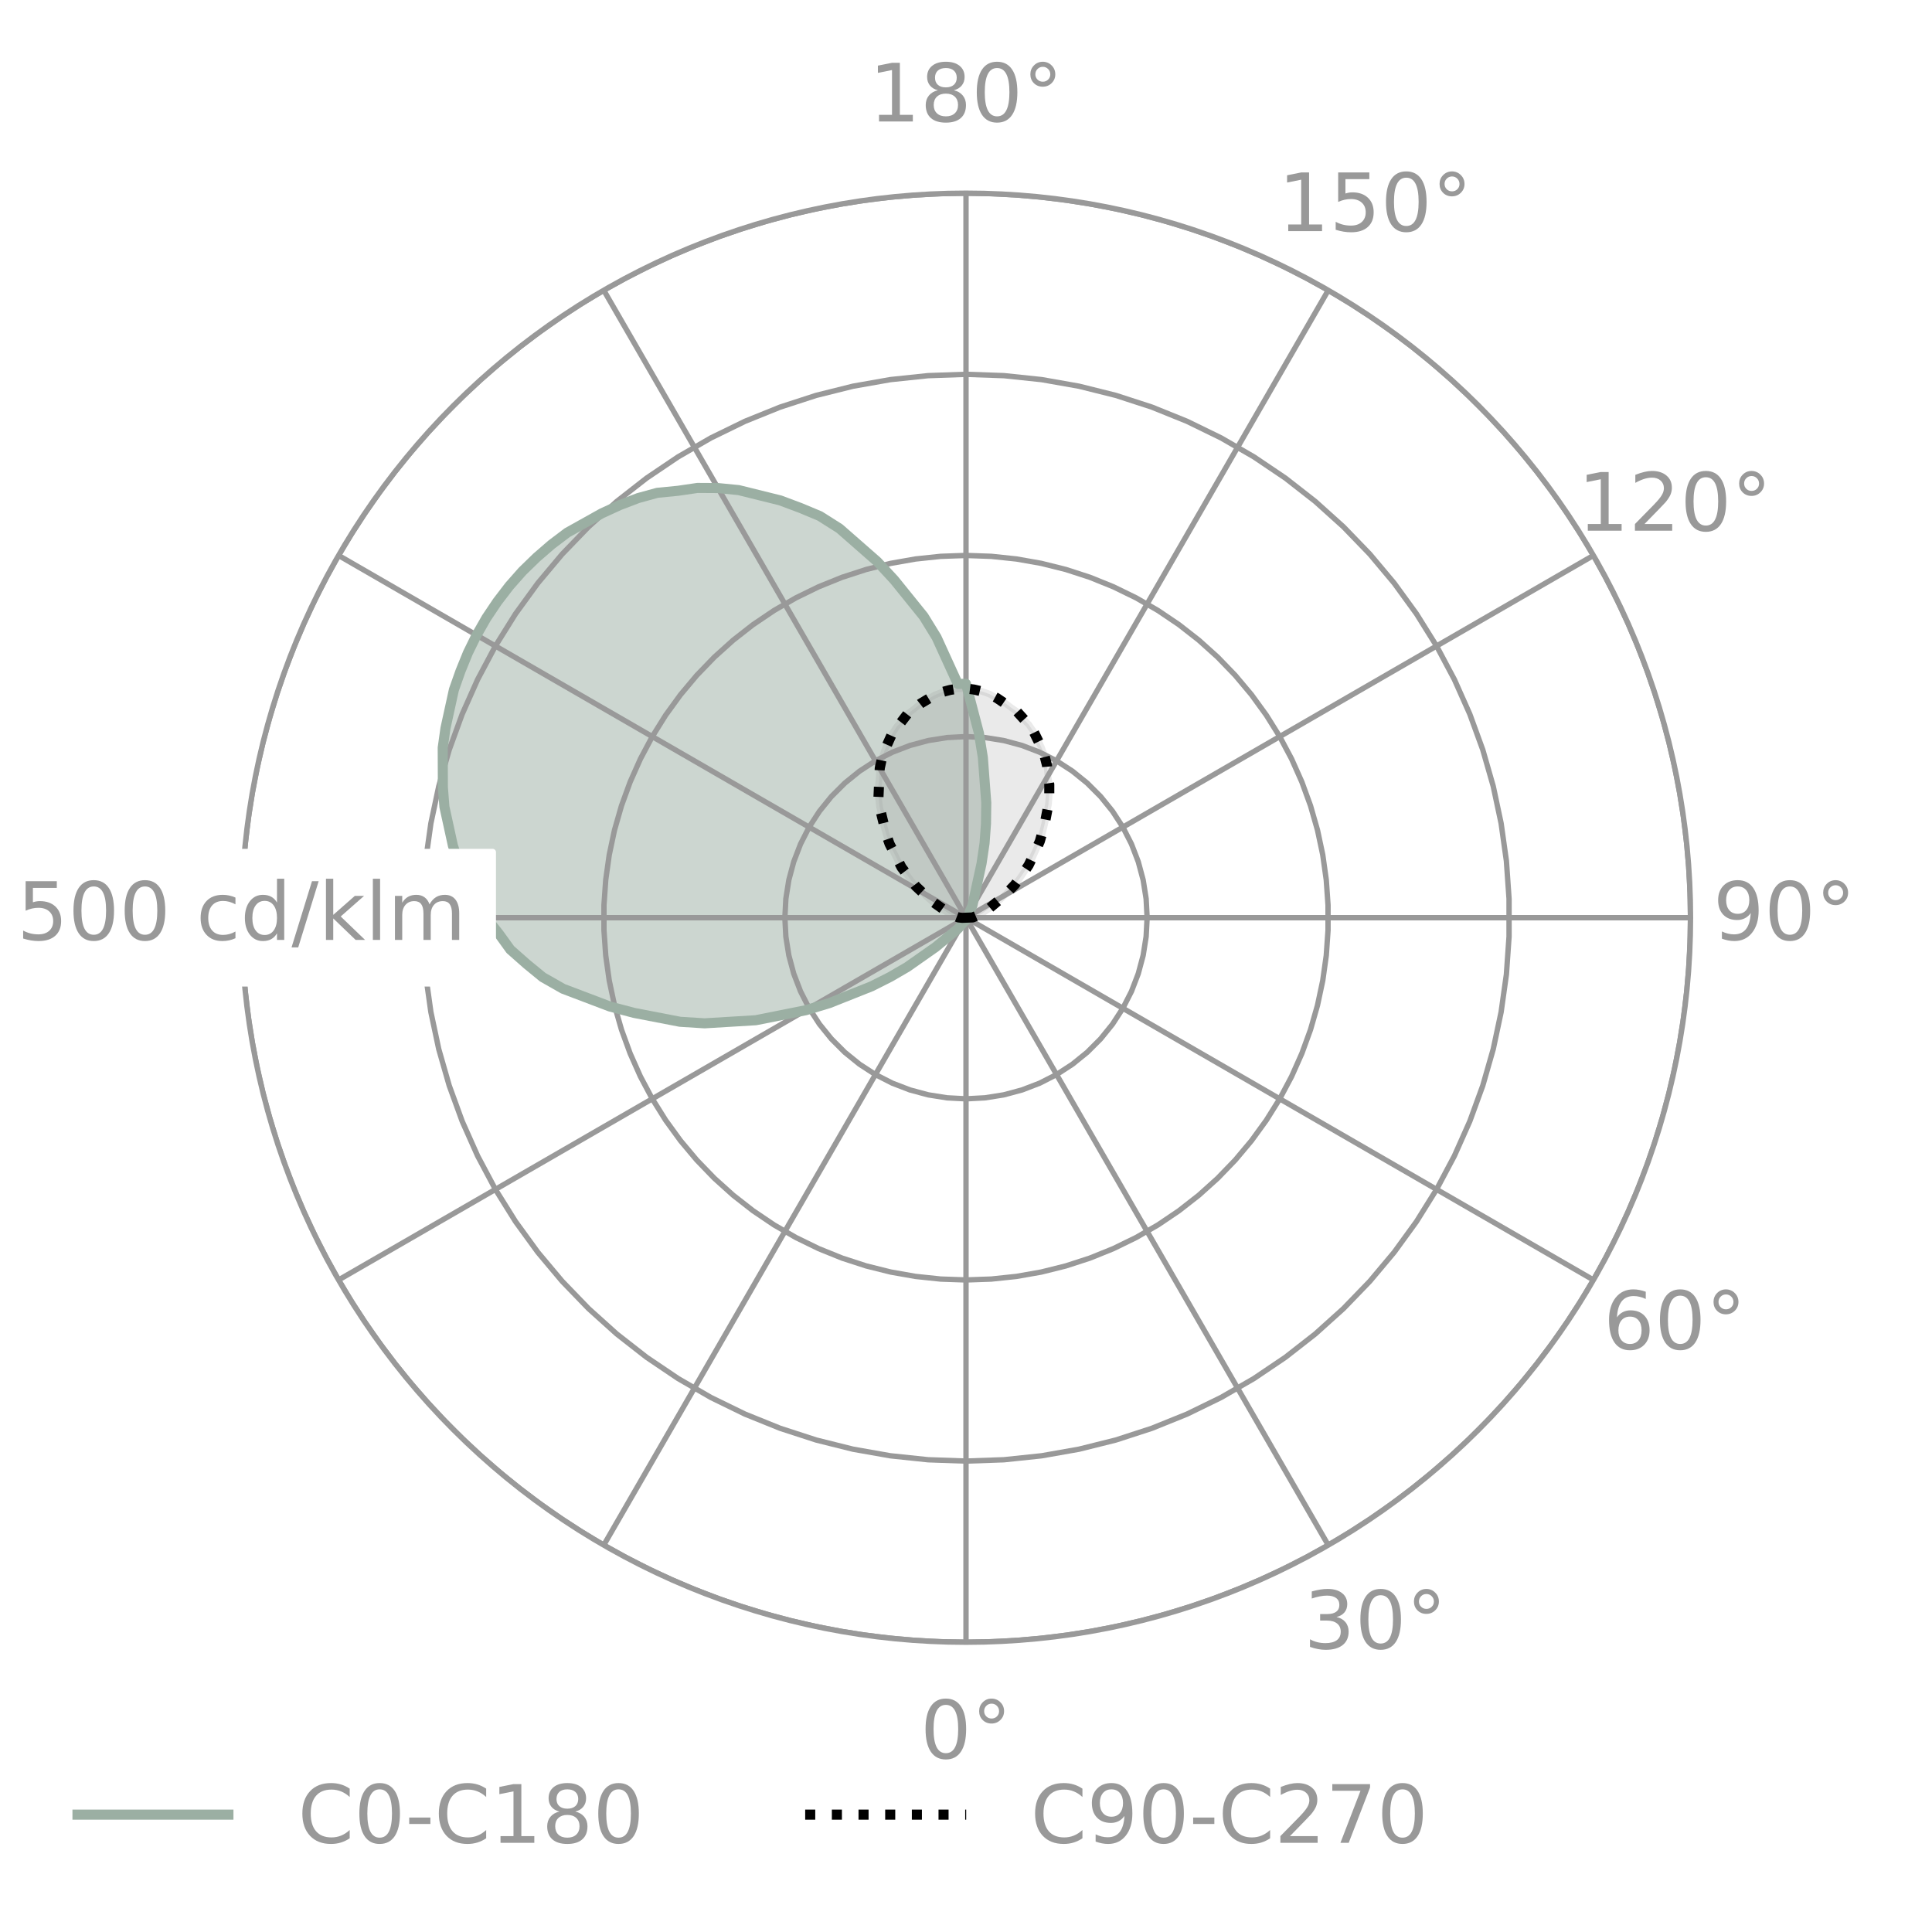 <?xml version="1.0" encoding="utf-8"?><!DOCTYPE svg PUBLIC "-//W3C//DTD SVG 1.1//EN"
  "http://www.w3.org/Graphics/SVG/1.1/DTD/svg11.dtd"><svg xmlns="http://www.w3.org/2000/svg" xmlns:xlink="http://www.w3.org/1999/xlink" width="288pt" height="288pt" viewBox="0 0 288 288"><defs><style>*{stroke-linecap:butt;stroke-linejoin:round}</style></defs><g id="figure_1"><path id="patch_1" fill="#fff" d="M 0 288 L 288 288 L 288 0 L 0 0 z"/><g id="axes_1"><path id="patch_2" fill="#fff" d="M 252 136.8 C 252 122.618 249.206 108.573 243.779 95.47 C 238.352 82.367 230.396 70.461 220.368 60.432 C 210.339 50.404 198.433 42.448 185.33 37.021 C 172.227 31.594 158.182 28.8 144 28.8 C 129.818 28.8 115.773 31.594 102.67 37.021 C 89.567 42.448 77.661 50.404 67.632 60.432 C 57.604 70.461 49.648 82.367 44.221 95.47 C 38.794 108.573 36 122.618 36 136.8 C 36 150.982 38.794 165.027 44.221 178.13 C 49.648 191.233 57.604 203.139 67.632 213.168 C 77.661 223.196 89.567 231.152 102.67 236.579 C 115.773 242.006 129.818 244.8 144 244.8 C 158.182 244.8 172.227 242.006 185.33 236.579 C 198.433 231.152 210.339 223.196 220.368 213.168 C 230.396 203.139 238.352 191.233 243.779 178.13 C 249.206 165.027 252 150.982 252 136.8 M 144 136.8 C 144 136.8 144 136.8 144 136.8 C 144 136.8 144 136.8 144 136.8 C 144 136.8 144 136.8 144 136.8 C 144 136.8 144 136.8 144 136.8 C 144 136.8 144 136.8 144 136.8 C 144 136.8 144 136.8 144 136.8 C 144 136.8 144 136.8 144 136.8 C 144 136.8 144 136.8 144 136.8 C 144 136.8 144 136.8 144 136.8 C 144 136.8 144 136.8 144 136.8 C 144 136.8 144 136.8 144 136.8 C 144 136.8 144 136.8 144 136.8 C 144 136.8 144 136.8 144 136.8 C 144 136.8 144 136.8 144 136.8 C 144 136.8 144 136.8 144 136.8 C 144 136.8 144 136.8 144 136.8 M 252 136.8 z"/><path id="patch_3" fill="#9bafa3" stroke="#9bafa3" stroke-linejoin="miter" d="M 144 136.8 L 144 136.8 L 144 136.8 L 144 136.8 L 144 136.8 L 144 136.8 L 144 136.8 L 144 136.8 L 144 136.8 L 144 136.8 L 144 136.8 L 144 136.8 L 144 136.8 L 144 136.8 L 144 136.8 L 144 136.8 L 144 136.8 L 144 136.8 L 144 136.8 L 144 136.8 L 144 136.8 L 144 136.8 L 144 136.8 L 144 136.8 L 144 136.8 L 144 136.8 L 144 136.8 L 144 136.8 L 144 136.8 L 144 136.8 L 144 136.8 L 144 136.8 L 144 136.8 L 144 136.8 L 144 136.8 L 144 136.8 L 144 136.8 L 144 136.8 L 144 136.8 L 144 136.8 L 144 136.8 L 144 136.8 L 144 136.8 L 144 136.8 L 144 136.8 L 144.346 136.8 L 144.343 136.788 L 144.346 136.776 L 144.355 136.763 L 144.35 136.751 L 144.352 136.738 L 144.347 136.726 L 144.357 136.711 L 144.354 136.698 L 144.356 136.684 L 144.354 136.671 L 144.362 136.654 L 144.355 136.642 L 144.355 136.627 L 144.347 136.615 L 144.354 136.596 L 144.348 136.583 L 144.344 136.568 L 144.343 136.55 L 144.344 136.531 L 144.341 136.514 L 144.332 136.501 L 144.325 136.486 L 144.322 136.466 L 144.317 136.448 L 144.316 136.423 L 144.304 136.41 L 144.295 136.394 L 144.295 136.362 L 144.558 135.906 L 144.809 135.399 L 144.945 135.023 L 145.018 134.714 L 145.108 134.31 L 145.305 133.57 L 145.589 132.434 L 145.954 130.786 L 146.319 128.712 L 146.767 125.7 L 146.98 122.781 L 147.021 119.664 L 146.839 116.6 L 146.511 112.906 L 145.924 109.28 L 145.074 106.049 L 144 101.934 L 142.783 101.955 L 141.349 98.889 L 139.607 95.001 L 137.687 91.878 L 135.625 89.306 L 133.297 86.445 L 130.762 83.707 L 128.087 81.304 L 125.151 78.79 L 122.208 76.926 L 119.323 75.722 L 116.303 74.591 L 113.27 73.795 L 110.107 73.057 L 107.023 72.754 L 103.969 72.736 L 101.074 73.16 L 97.983 73.463 L 95.129 74.248 L 92.39 75.294 L 89.721 76.517 L 87.132 77.911 L 84.56 79.399 L 82.217 81.171 L 79.995 83.094 L 77.883 85.144 L 75.935 87.348 L 74.145 89.682 L 72.504 92.124 L 71.043 94.678 L 69.749 97.32 L 68.641 100.045 L 67.664 102.813 L 66.978 105.681 L 66.403 108.557 L 65.996 111.455 L 65.979 114.428 L 66.019 117.357 L 66.247 120.273 L 66.897 123.205 L 67.512 126.05 L 68.447 128.859 L 69.626 131.599 L 70.908 134.248 L 72.475 136.8 L 74.396 139.231 L 76.07 141.55 L 78.486 143.686 L 80.903 145.668 L 83.931 147.392 L 87.53 148.803 L 90.907 150.038 L 94.514 150.99 L 98.133 151.703 L 101.372 152.315 L 105.031 152.545 L 109.282 152.257 L 112.662 152.084 L 116.832 151.246 L 120.109 150.594 L 123.625 149.532 L 127.089 148.207 L 129.923 147.027 L 132.706 145.624 L 135.237 144.153 L 137.747 142.43 L 139.451 141.193 L 140.772 140.143 L 141.669 139.389 L 142.248 138.888 L 142.571 138.629 L 142.817 138.428 L 143.095 138.141 L 143.442 137.694 L 143.736 137.257 L 143.764 137.243 L 143.783 137.244 L 143.8 137.249 L 143.823 137.239 L 143.841 137.236 L 143.86 137.23 L 143.877 137.23 L 143.892 137.232 L 143.909 137.227 L 143.926 137.218 L 143.942 137.211 L 143.957 137.208 L 143.971 137.208 L 144 136.8 L 144 136.8 L 144 136.8 z" clip-path="url(#p58394b7de1)" opacity=".5"/><path id="patch_4" fill="#999" stroke="#999" stroke-linejoin="miter" d="M 144 136.8 L 144 136.8 L 144 136.8 L 144 136.8 L 144 136.8 L 144 136.8 L 144 136.8 L 144 136.8 L 144 136.8 L 144 136.8 L 144 136.8 L 144 136.8 L 144 136.8 L 144 136.8 L 144 136.8 L 144 136.8 L 144 136.8 L 144 136.8 L 144 136.8 L 144 136.8 L 144 136.8 L 144 136.8 L 144 136.8 L 144 136.8 L 144 136.8 L 144 136.8 L 144 136.8 L 144 136.8 L 144 136.8 L 144 136.8 L 144 136.8 L 144 136.8 L 144 136.8 L 144 136.8 L 144 136.8 L 144 136.8 L 144 136.8 L 144 136.8 L 144 136.8 L 144 136.8 L 144 136.8 L 144 136.8 L 144 136.8 L 144 136.8 L 144.292 136.81 L 144.584 136.8 L 144.987 136.766 L 145.118 136.722 L 145.258 136.668 L 145.41 136.602 L 145.752 136.491 L 146.002 136.375 L 146.261 136.236 L 146.54 136.072 L 146.767 135.901 L 147.143 135.656 L 147.487 135.391 L 147.89 135.068 L 148.382 134.663 L 149.109 134.084 L 149.743 133.484 L 150.419 132.789 L 151.278 131.891 L 151.959 131.017 L 152.599 130.082 L 153.339 128.964 L 153.892 127.893 L 154.408 126.749 L 155.008 125.401 L 155.406 124.132 L 155.734 122.816 L 155.982 121.464 L 156.294 119.879 L 156.414 118.396 L 156.414 116.934 L 156.208 115.655 L 156.073 114.095 L 155.73 112.75 L 155.273 111.48 L 154.708 110.296 L 154.091 109.076 L 153.355 108.009 L 152.508 107.128 L 151.648 106.127 L 150.666 105.439 L 149.665 104.67 L 148.602 104.057 L 147.503 103.468 L 146.359 103.062 L 145.188 102.787 L 144 102.64 L 142.808 102.661 L 141.626 102.849 L 140.465 103.164 L 139.335 103.61 L 138.258 104.237 L 137.217 104.887 L 136.244 105.69 L 135.286 106.412 L 134.461 107.443 L 133.646 108.353 L 132.948 109.445 L 132.373 110.686 L 131.85 111.889 L 131.438 113.174 L 131.142 114.53 L 131.061 116.094 L 130.9 117.379 L 130.952 118.841 L 131.123 120.318 L 131.491 121.892 L 131.785 123.234 L 132.159 124.538 L 132.601 125.792 L 133.247 127.118 L 133.803 128.244 L 134.393 129.295 L 135.172 130.386 L 135.844 131.299 L 136.555 132.148 L 137.445 133.016 L 138.145 133.687 L 138.8 134.264 L 139.546 134.817 L 140.052 135.205 L 140.466 135.514 L 140.819 135.766 L 141.204 135.998 L 141.436 136.161 L 141.721 136.316 L 141.985 136.445 L 142.238 136.552 L 142.583 136.651 L 142.738 136.712 L 142.88 136.761 L 143.013 136.8 L 143.417 136.82 L 143.709 136.82 L 144 136.8 L 144 136.8 L 144 136.8 L 144 136.8 L 144 136.8 L 144 136.8 L 144 136.8 L 144 136.8 L 144 136.8 L 144 136.8 L 144 136.8 L 144 136.8 L 144 136.8 L 144 136.8 L 144 136.8 L 144 136.8 L 144 136.8 L 144 136.8 L 144 136.8 L 144 136.8 L 144 136.8 L 144 136.8 L 144 136.8 L 144 136.8 L 144 136.8 L 144 136.8 L 144 136.8 L 144 136.8 L 144 136.8 L 144 136.8 L 144 136.8 L 144 136.8 L 144 136.8 L 144 136.8 L 144 136.8 L 144 136.8 L 144 136.8 L 144 136.8 L 144 136.8 L 144 136.8 L 144 136.8 L 144 136.8 L 144 136.8 L 144 136.8 z" clip-path="url(#p58394b7de1)" opacity=".2"/><g id="matplotlib.axis_1"><g id="xtick_1"><path id="line2d_1" fill="none" stroke="#999" stroke-linecap="square" stroke-width=".8" d="M 144 136.8 L 144 244.8" clip-path="url(#p58394b7de1)"/><g id="text_1"><defs><path id="DejaVuSans-48" d="M 31.781 66.406 Q 24.172 66.406 20.328 58.906 Q 16.5 51.422 16.5 36.375 Q 16.5 21.391 20.328 13.891 Q 24.172 6.391 31.781 6.391 Q 39.453 6.391 43.281 13.891 Q 47.125 21.391 47.125 36.375 Q 47.125 51.422 43.281 58.906 Q 39.453 66.406 31.781 66.406 z M 31.781 74.219 Q 44.047 74.219 50.516 64.516 Q 56.984 54.828 56.984 36.375 Q 56.984 17.969 50.516 8.266 Q 44.047 -1.422 31.781 -1.422 Q 19.531 -1.422 13.062 8.266 Q 6.594 17.969 6.594 36.375 Q 6.594 54.828 13.062 64.516 Q 19.531 74.219 31.781 74.219 z"/><path id="DejaVuSans-176" d="M 25 67.922 Q 21.094 67.922 18.406 65.203 Q 15.719 62.5 15.719 58.594 Q 15.719 54.734 18.406 52.078 Q 21.094 49.422 25 49.422 Q 28.906 49.422 31.594 52.078 Q 34.281 54.734 34.281 58.594 Q 34.281 62.453 31.562 65.188 Q 28.859 67.922 25 67.922 z M 25 74.219 Q 28.125 74.219 31 73.016 Q 33.891 71.828 35.984 69.578 Q 38.234 67.391 39.359 64.594 Q 40.484 61.812 40.484 58.594 Q 40.484 52.156 35.969 47.688 Q 31.453 43.219 24.906 43.219 Q 18.312 43.219 13.906 47.609 Q 9.516 52 9.516 58.594 Q 9.516 65.141 14 69.672 Q 18.5 74.219 25 74.219 z"/></defs><g fill="#999" transform="matrix(.12 0 0 -.12 137.183 262.111)"><use xlink:href="#DejaVuSans-48"/><use xlink:href="#DejaVuSans-176" x="63.623"/></g></g></g><g id="xtick_2"><path id="line2d_2" fill="none" stroke="#999" stroke-linecap="square" stroke-width=".8" d="M 144 136.8 L 198 230.331" clip-path="url(#p58394b7de1)"/><g id="text_2"><defs><path id="DejaVuSans-51" d="M 40.578 39.312 Q 47.656 37.797 51.625 33 Q 55.609 28.219 55.609 21.188 Q 55.609 10.406 48.188 4.484 Q 40.766 -1.422 27.094 -1.422 Q 22.516 -1.422 17.656 -0.516 Q 12.797 0.391 7.625 2.203 L 7.625 11.719 Q 11.719 9.328 16.594 8.109 Q 21.484 6.891 26.812 6.891 Q 36.078 6.891 40.938 10.547 Q 45.797 14.203 45.797 21.188 Q 45.797 27.641 41.281 31.266 Q 36.766 34.906 28.719 34.906 L 20.219 34.906 L 20.219 43.016 L 29.109 43.016 Q 36.375 43.016 40.234 45.922 Q 44.094 48.828 44.094 54.297 Q 44.094 59.906 40.109 62.906 Q 36.141 65.922 28.719 65.922 Q 24.656 65.922 20.016 65.031 Q 15.375 64.156 9.812 62.312 L 9.812 71.094 Q 15.438 72.656 20.344 73.438 Q 25.25 74.219 29.594 74.219 Q 40.828 74.219 47.359 69.109 Q 53.906 64.016 53.906 55.328 Q 53.906 49.266 50.438 45.094 Q 46.969 40.922 40.578 39.312 z"/></defs><g fill="#999" transform="matrix(.12 0 0 -.12 194.365 245.766)"><use xlink:href="#DejaVuSans-51"/><use xlink:href="#DejaVuSans-48" x="63.623"/><use xlink:href="#DejaVuSans-176" x="127.246"/></g></g></g><g id="xtick_3"><path id="line2d_3" fill="none" stroke="#999" stroke-linecap="square" stroke-width=".8" d="M 144 136.8 L 237.531 190.8" clip-path="url(#p58394b7de1)"/><g id="text_3"><defs><path id="DejaVuSans-54" d="M 33.016 40.375 Q 26.375 40.375 22.484 35.828 Q 18.609 31.297 18.609 23.391 Q 18.609 15.531 22.484 10.953 Q 26.375 6.391 33.016 6.391 Q 39.656 6.391 43.531 10.953 Q 47.406 15.531 47.406 23.391 Q 47.406 31.297 43.531 35.828 Q 39.656 40.375 33.016 40.375 z M 52.594 71.297 L 52.594 62.312 Q 48.875 64.062 45.094 64.984 Q 41.312 65.922 37.594 65.922 Q 27.828 65.922 22.672 59.328 Q 17.531 52.734 16.797 39.406 Q 19.672 43.656 24.016 45.922 Q 28.375 48.188 33.594 48.188 Q 44.578 48.188 50.953 41.516 Q 57.328 34.859 57.328 23.391 Q 57.328 12.156 50.688 5.359 Q 44.047 -1.422 33.016 -1.422 Q 20.359 -1.422 13.672 8.266 Q 6.984 17.969 6.984 36.375 Q 6.984 53.656 15.188 63.938 Q 23.391 74.219 37.203 74.219 Q 40.922 74.219 44.703 73.484 Q 48.484 72.75 52.594 71.297 z"/></defs><g fill="#999" transform="matrix(.12 0 0 -.12 239.02 201.111)"><use xlink:href="#DejaVuSans-54"/><use xlink:href="#DejaVuSans-48" x="63.623"/><use xlink:href="#DejaVuSans-176" x="127.246"/></g></g></g><g id="xtick_4"><path id="line2d_4" fill="none" stroke="#999" stroke-linecap="square" stroke-width=".8" d="M 144 136.8 L 252 136.8" clip-path="url(#p58394b7de1)"/><g id="text_4"><defs><path id="DejaVuSans-57" d="M 10.984 1.516 L 10.984 10.5 Q 14.703 8.734 18.5 7.812 Q 22.312 6.891 25.984 6.891 Q 35.75 6.891 40.891 13.453 Q 46.047 20.016 46.781 33.406 Q 43.953 29.203 39.594 26.953 Q 35.25 24.703 29.984 24.703 Q 19.047 24.703 12.672 31.312 Q 6.297 37.938 6.297 49.422 Q 6.297 60.641 12.938 67.422 Q 19.578 74.219 30.609 74.219 Q 43.266 74.219 49.922 64.516 Q 56.594 54.828 56.594 36.375 Q 56.594 19.141 48.406 8.859 Q 40.234 -1.422 26.422 -1.422 Q 22.703 -1.422 18.891 -0.688 Q 15.094 0.047 10.984 1.516 z M 30.609 32.422 Q 37.25 32.422 41.125 36.953 Q 45.016 41.5 45.016 49.422 Q 45.016 57.281 41.125 61.844 Q 37.25 66.406 30.609 66.406 Q 23.969 66.406 20.094 61.844 Q 16.219 57.281 16.219 49.422 Q 16.219 41.5 20.094 36.953 Q 23.969 32.422 30.609 32.422 z"/></defs><g fill="#999" transform="matrix(.12 0 0 -.12 255.365 140.111)"><use xlink:href="#DejaVuSans-57"/><use xlink:href="#DejaVuSans-48" x="63.623"/><use xlink:href="#DejaVuSans-176" x="127.246"/></g></g></g><g id="xtick_5"><path id="line2d_5" fill="none" stroke="#999" stroke-linecap="square" stroke-width=".8" d="M 144 136.8 L 237.531 82.8" clip-path="url(#p58394b7de1)"/><g id="text_5"><defs><path id="DejaVuSans-49" d="M 12.406 8.297 L 28.516 8.297 L 28.516 63.922 L 10.984 60.406 L 10.984 69.391 L 28.422 72.906 L 38.281 72.906 L 38.281 8.297 L 54.391 8.297 L 54.391 0 L 12.406 0 z"/><path id="DejaVuSans-50" d="M 19.188 8.297 L 53.609 8.297 L 53.609 0 L 7.328 0 L 7.328 8.297 Q 12.938 14.109 22.625 23.891 Q 32.328 33.688 34.812 36.531 Q 39.547 41.844 41.422 45.531 Q 43.312 49.219 43.312 52.781 Q 43.312 58.594 39.234 62.25 Q 35.156 65.922 28.609 65.922 Q 23.969 65.922 18.812 64.312 Q 13.672 62.703 7.812 59.422 L 7.812 69.391 Q 13.766 71.781 18.938 73 Q 24.125 74.219 28.422 74.219 Q 39.75 74.219 46.484 68.547 Q 53.219 62.891 53.219 53.422 Q 53.219 48.922 51.531 44.891 Q 49.859 40.875 45.406 35.406 Q 44.188 33.984 37.641 27.219 Q 31.109 20.453 19.188 8.297 z"/></defs><g fill="#999" transform="matrix(.12 0 0 -.12 235.203 79.111)"><use xlink:href="#DejaVuSans-49"/><use xlink:href="#DejaVuSans-50" x="63.623"/><use xlink:href="#DejaVuSans-48" x="127.246"/><use xlink:href="#DejaVuSans-176" x="190.869"/></g></g></g><g id="xtick_6"><path id="line2d_6" fill="none" stroke="#999" stroke-linecap="square" stroke-width=".8" d="M 144 136.8 L 198 43.269" clip-path="url(#p58394b7de1)"/><g id="text_6"><defs><path id="DejaVuSans-53" d="M 10.797 72.906 L 49.516 72.906 L 49.516 64.594 L 19.828 64.594 L 19.828 46.734 Q 21.969 47.469 24.109 47.828 Q 26.266 48.188 28.422 48.188 Q 40.625 48.188 47.75 41.5 Q 54.891 34.812 54.891 23.391 Q 54.891 11.625 47.562 5.094 Q 40.234 -1.422 26.906 -1.422 Q 22.312 -1.422 17.547 -0.641 Q 12.797 0.141 7.719 1.703 L 7.719 11.625 Q 12.109 9.234 16.797 8.062 Q 21.484 6.891 26.703 6.891 Q 35.156 6.891 40.078 11.328 Q 45.016 15.766 45.016 23.391 Q 45.016 31 40.078 35.438 Q 35.156 39.891 26.703 39.891 Q 22.75 39.891 18.812 39.016 Q 14.891 38.141 10.797 36.281 z"/></defs><g fill="#999" transform="matrix(.12 0 0 -.12 190.548 34.456)"><use xlink:href="#DejaVuSans-49"/><use xlink:href="#DejaVuSans-53" x="63.623"/><use xlink:href="#DejaVuSans-48" x="127.246"/><use xlink:href="#DejaVuSans-176" x="190.869"/></g></g></g><g id="xtick_7"><path id="line2d_7" fill="none" stroke="#999" stroke-linecap="square" stroke-width=".8" d="M 144 136.8 L 144 28.8" clip-path="url(#p58394b7de1)"/><g id="text_7"><defs><path id="DejaVuSans-56" d="M 31.781 34.625 Q 24.75 34.625 20.719 30.859 Q 16.703 27.094 16.703 20.516 Q 16.703 13.922 20.719 10.156 Q 24.75 6.391 31.781 6.391 Q 38.812 6.391 42.859 10.172 Q 46.922 13.969 46.922 20.516 Q 46.922 27.094 42.891 30.859 Q 38.875 34.625 31.781 34.625 z M 21.922 38.812 Q 15.578 40.375 12.031 44.719 Q 8.5 49.078 8.5 55.328 Q 8.5 64.062 14.719 69.141 Q 20.953 74.219 31.781 74.219 Q 42.672 74.219 48.875 69.141 Q 55.078 64.062 55.078 55.328 Q 55.078 49.078 51.531 44.719 Q 48 40.375 41.703 38.812 Q 48.828 37.156 52.797 32.312 Q 56.781 27.484 56.781 20.516 Q 56.781 9.906 50.312 4.234 Q 43.844 -1.422 31.781 -1.422 Q 19.734 -1.422 13.25 4.234 Q 6.781 9.906 6.781 20.516 Q 6.781 27.484 10.781 32.312 Q 14.797 37.156 21.922 38.812 z M 18.312 54.391 Q 18.312 48.734 21.844 45.562 Q 25.391 42.391 31.781 42.391 Q 38.141 42.391 41.719 45.562 Q 45.312 48.734 45.312 54.391 Q 45.312 60.062 41.719 63.234 Q 38.141 66.406 31.781 66.406 Q 25.391 66.406 21.844 63.234 Q 18.312 60.062 18.312 54.391 z"/></defs><g fill="#999" transform="matrix(.12 0 0 -.12 129.548 18.111)"><use xlink:href="#DejaVuSans-49"/><use xlink:href="#DejaVuSans-56" x="63.623"/><use xlink:href="#DejaVuSans-48" x="127.246"/><use xlink:href="#DejaVuSans-176" x="190.869"/></g></g></g><g id="xtick_8"><path id="line2d_8" fill="none" stroke="#999" stroke-linecap="square" stroke-width=".8" d="M 144 136.8 L 90 43.269" clip-path="url(#p58394b7de1)"/></g><g id="xtick_9"><path id="line2d_9" fill="none" stroke="#999" stroke-linecap="square" stroke-width=".8" d="M 144 136.8 L 50.469 82.8" clip-path="url(#p58394b7de1)"/></g><g id="xtick_10"><path id="line2d_10" fill="none" stroke="#999" stroke-linecap="square" stroke-width=".8" d="M 144 136.8 L 36 136.8" clip-path="url(#p58394b7de1)"/></g><g id="xtick_11"><path id="line2d_11" fill="none" stroke="#999" stroke-linecap="square" stroke-width=".8" d="M 144 136.8 L 50.469 190.8" clip-path="url(#p58394b7de1)"/></g><g id="xtick_12"><path id="line2d_12" fill="none" stroke="#999" stroke-linecap="square" stroke-width=".8" d="M 144 136.8 L 90 230.331" clip-path="url(#p58394b7de1)"/></g></g><g id="matplotlib.axis_2"><g id="ytick_1"><path id="line2d_13" fill="none" stroke="#999" stroke-linecap="square" stroke-width=".8" d="M 144 136.8 L 144 136.8" clip-path="url(#p58394b7de1)"/></g><g id="ytick_2"><path id="line2d_14" fill="none" stroke="#999" stroke-linecap="square" stroke-width=".8" d="M 144 163.8 L 146.822 163.652 L 149.614 163.21 L 152.343 162.479 L 154.982 161.466 L 157.5 160.183 L 159.87 158.643 L 162.067 156.865 L 164.065 154.867 L 165.843 152.67 L 167.383 150.3 L 168.666 147.782 L 169.679 145.143 L 170.41 142.414 L 170.852 139.622 L 171 136.8 L 170.852 133.978 L 170.41 131.186 L 169.679 128.457 L 168.666 125.818 L 167.383 123.3 L 165.843 120.93 L 164.065 118.733 L 162.067 116.735 L 159.87 114.957 L 157.5 113.417 L 154.982 112.134 L 152.343 111.121 L 149.614 110.39 L 146.822 109.948 L 144 109.8 L 141.178 109.948 L 138.386 110.39 L 135.657 111.121 L 133.018 112.134 L 130.5 113.417 L 128.13 114.957 L 125.933 116.735 L 123.935 118.733 L 122.157 120.93 L 120.617 123.3 L 119.334 125.818 L 118.321 128.457 L 117.59 131.186 L 117.148 133.978 L 117 136.8 L 117.148 139.622 L 117.59 142.414 L 118.321 145.143 L 119.334 147.782 L 120.617 150.3 L 122.157 152.67 L 123.935 154.867 L 125.933 156.865 L 128.13 158.643 L 130.5 160.183 L 133.018 161.466 L 135.657 162.479 L 138.386 163.21 L 141.178 163.652 L 144 163.8 L 144 163.8" clip-path="url(#p58394b7de1)"/></g><g id="ytick_3"><path id="line2d_15" fill="none" stroke="#999" stroke-linecap="square" stroke-width=".8" d="M 144 190.8 L 147.767 190.668 L 151.515 190.274 L 155.227 189.62 L 158.884 188.708 L 162.469 187.543 L 165.964 186.131 L 169.351 184.479 L 172.616 182.595 L 175.74 180.487 L 178.711 178.166 L 181.512 175.644 L 184.13 172.933 L 186.553 170.046 L 188.768 166.996 L 190.765 163.8 L 192.535 160.472 L 194.068 157.029 L 195.357 153.487 L 196.396 149.864 L 197.18 146.177 L 197.704 142.445 L 197.967 138.685 L 197.967 134.915 L 197.704 131.155 L 197.18 127.423 L 196.396 123.736 L 195.357 120.113 L 194.068 116.571 L 192.535 113.128 L 190.765 109.8 L 188.768 106.604 L 186.553 103.554 L 184.13 100.667 L 181.512 97.956 L 178.711 95.434 L 175.74 93.113 L 172.616 91.005 L 169.351 89.121 L 165.964 87.469 L 162.469 86.057 L 158.884 84.892 L 155.227 83.98 L 151.515 83.326 L 147.767 82.932 L 144 82.8 L 140.233 82.932 L 136.485 83.326 L 132.773 83.98 L 129.116 84.892 L 125.531 86.057 L 122.036 87.469 L 118.649 89.121 L 115.384 91.005 L 112.26 93.113 L 109.289 95.434 L 106.488 97.956 L 103.87 100.667 L 101.447 103.554 L 99.232 106.604 L 97.235 109.8 L 95.465 113.128 L 93.932 116.571 L 92.643 120.113 L 91.604 123.736 L 90.82 127.423 L 90.296 131.155 L 90.033 134.915 L 90.033 138.685 L 90.296 142.445 L 90.82 146.177 L 91.604 149.864 L 92.643 153.487 L 93.932 157.029 L 95.465 160.472 L 97.235 163.8 L 99.232 166.996 L 101.447 170.046 L 103.87 172.933 L 106.488 175.644 L 109.289 178.166 L 112.26 180.487 L 115.384 182.595 L 118.649 184.479 L 122.036 186.131 L 125.531 187.543 L 129.116 188.708 L 132.773 189.62 L 136.485 190.274 L 140.233 190.668 L 144 190.8 L 144 190.8" clip-path="url(#p58394b7de1)"/></g><g id="ytick_4"><path id="line2d_16" fill="none" stroke="#999" stroke-linecap="square" stroke-width=".8" d="M 144 217.8 L 149.65 217.603 L 155.273 217.012 L 160.841 216.03 L 166.327 214.662 L 171.704 212.915 L 176.946 210.797 L 182.027 208.319 L 186.923 205.492 L 191.611 202.33 L 196.066 198.85 L 200.267 195.067 L 204.195 191 L 207.829 186.669 L 211.152 182.095 L 214.148 177.3 L 216.802 172.308 L 219.102 167.143 L 221.036 161.83 L 222.594 156.396 L 223.769 150.866 L 224.556 145.267 L 224.951 139.627 L 224.951 133.973 L 224.556 128.333 L 223.769 122.734 L 222.594 117.204 L 221.036 111.77 L 219.102 106.457 L 216.802 101.292 L 214.148 96.3 L 211.152 91.505 L 207.829 86.931 L 204.195 82.6 L 200.267 78.533 L 196.066 74.75 L 191.611 71.27 L 186.923 68.108 L 182.027 65.281 L 176.946 62.803 L 171.704 60.685 L 166.327 58.938 L 160.841 57.57 L 155.273 56.588 L 149.65 55.997 L 144 55.8 L 138.35 55.997 L 132.727 56.588 L 127.159 57.57 L 121.673 58.938 L 116.296 60.685 L 111.054 62.803 L 105.973 65.281 L 101.077 68.108 L 96.389 71.27 L 91.934 74.75 L 87.733 78.533 L 83.805 82.6 L 80.171 86.931 L 76.848 91.505 L 73.852 96.3 L 71.198 101.292 L 68.898 106.457 L 66.964 111.77 L 65.406 117.204 L 64.231 122.734 L 63.444 128.333 L 63.049 133.973 L 63.049 139.627 L 63.444 145.267 L 64.231 150.866 L 65.406 156.396 L 66.964 161.83 L 68.898 167.143 L 71.198 172.308 L 73.852 177.3 L 76.848 182.095 L 80.171 186.669 L 83.805 191 L 87.733 195.067 L 91.934 198.85 L 96.389 202.33 L 101.077 205.492 L 105.973 208.319 L 111.054 210.797 L 116.296 212.915 L 121.673 214.662 L 127.159 216.03 L 132.727 217.012 L 138.35 217.603 L 144 217.8 L 144 217.8" clip-path="url(#p58394b7de1)"/></g><g id="ytick_5"><path id="line2d_17" fill="none" stroke="#999" stroke-linecap="square" stroke-width=".8" d="M 144 244.8 L 147.769 244.734 L 151.534 244.537 L 155.289 244.208 L 159.031 243.749 L 162.754 243.159 L 166.454 242.44 L 170.128 241.592 L 173.769 240.616 L 177.374 239.514 L 180.938 238.287 L 184.458 236.936 L 187.928 235.463 L 191.344 233.87 L 194.703 232.158 L 198 230.331 L 201.231 228.389 L 204.393 226.336 L 207.481 224.174 L 210.491 221.905 L 213.421 219.533 L 216.266 217.06 L 219.023 214.489 L 221.689 211.823 L 224.26 209.066 L 226.733 206.221 L 229.105 203.291 L 231.374 200.281 L 233.536 197.193 L 235.589 194.031 L 237.531 190.8 L 239.358 187.503 L 241.07 184.144 L 242.663 180.728 L 244.136 177.258 L 245.487 173.738 L 246.714 170.174 L 247.816 166.569 L 248.792 162.928 L 249.64 159.254 L 250.359 155.554 L 250.949 151.831 L 251.408 148.089 L 251.737 144.334 L 251.934 140.569 L 252 136.8 L 251.934 133.031 L 251.737 129.266 L 251.408 125.511 L 250.949 121.769 L 250.359 118.046 L 249.64 114.346 L 248.792 110.672 L 247.816 107.031 L 246.714 103.426 L 245.487 99.862 L 244.136 96.342 L 242.663 92.872 L 241.07 89.456 L 239.358 86.097 L 237.531 82.8 L 235.589 79.569 L 233.536 76.407 L 231.374 73.319 L 229.105 70.309 L 226.733 67.379 L 224.26 64.534 L 221.689 61.777 L 219.023 59.111 L 216.266 56.54 L 213.421 54.067 L 210.491 51.695 L 207.481 49.426 L 204.393 47.264 L 201.231 45.211 L 198 43.269 L 194.703 41.442 L 191.344 39.73 L 187.928 38.137 L 184.458 36.664 L 180.938 35.313 L 177.374 34.086 L 173.769 32.984 L 170.128 32.008 L 166.454 31.16 L 162.754 30.441 L 159.031 29.851 L 155.289 29.392 L 151.534 29.063 L 147.769 28.866 L 144 28.8 L 140.231 28.866 L 136.466 29.063 L 132.711 29.392 L 128.969 29.851 L 125.246 30.441 L 121.546 31.16 L 117.872 32.008 L 114.231 32.984 L 110.626 34.086 L 107.062 35.313 L 103.542 36.664 L 100.072 38.137 L 96.656 39.73 L 93.297 41.442 L 90 43.269 L 86.769 45.211 L 83.607 47.264 L 80.519 49.426 L 77.509 51.695 L 74.579 54.067 L 71.734 56.54 L 68.977 59.111 L 66.311 61.777 L 63.74 64.534 L 61.267 67.379 L 58.895 70.309 L 56.626 73.319 L 54.464 76.407 L 52.411 79.569 L 50.469 82.8 L 48.642 86.097 L 46.93 89.456 L 45.337 92.872 L 43.864 96.342 L 42.513 99.862 L 41.286 103.426 L 40.184 107.031 L 39.208 110.672 L 38.36 114.346 L 37.641 118.046 L 37.051 121.769 L 36.592 125.511 L 36.263 129.266 L 36.066 133.031 L 36 136.8 L 36.066 140.569 L 36.263 144.334 L 36.592 148.089 L 37.051 151.831 L 37.641 155.554 L 38.36 159.254 L 39.208 162.928 L 40.184 166.569 L 41.286 170.174 L 42.513 173.738 L 43.864 177.258 L 45.337 180.728 L 46.93 184.144 L 48.642 187.503 L 50.469 190.8 L 52.411 194.031 L 54.464 197.193 L 56.626 200.281 L 58.895 203.291 L 61.267 206.221 L 63.74 209.066 L 66.311 211.823 L 68.977 214.489 L 71.734 217.06 L 74.579 219.533 L 77.509 221.905 L 80.519 224.174 L 83.607 226.336 L 86.769 228.389 L 90 230.331 L 93.297 232.158 L 96.656 233.87 L 100.072 235.463 L 103.542 236.936 L 107.062 238.287 L 110.626 239.514 L 114.231 240.616 L 117.872 241.592 L 121.546 242.44 L 125.246 243.159 L 128.969 243.749 L 132.711 244.208 L 136.466 244.537 L 140.231 244.734 L 144 244.8 L 144 244.8" clip-path="url(#p58394b7de1)"/></g></g><path id="line2d_18" fill="none" stroke="#9bafa3" stroke-linecap="square" stroke-width="1.5" d="M 144 136.8 L 144.357 136.711 L 144.354 136.698 L 144.558 135.906 L 144.945 135.023 L 146.319 128.712 L 146.767 125.7 L 146.98 122.781 L 147.021 119.664 L 146.511 112.906 L 145.924 109.28 L 144 101.934 L 142.783 101.955 L 139.607 95.001 L 137.687 91.878 L 133.297 86.445 L 130.762 83.707 L 125.151 78.79 L 122.208 76.926 L 119.323 75.722 L 116.303 74.591 L 110.107 73.057 L 107.023 72.754 L 103.969 72.736 L 101.074 73.16 L 97.983 73.463 L 95.129 74.248 L 92.39 75.294 L 89.721 76.517 L 84.56 79.399 L 82.217 81.171 L 79.995 83.094 L 77.883 85.144 L 75.935 87.348 L 74.145 89.682 L 72.504 92.124 L 71.043 94.678 L 69.749 97.32 L 68.641 100.045 L 67.664 102.813 L 66.403 108.557 L 65.996 111.455 L 66.019 117.357 L 66.247 120.273 L 67.512 126.05 L 68.447 128.859 L 69.626 131.599 L 70.908 134.248 L 72.475 136.8 L 74.396 139.231 L 76.07 141.55 L 78.486 143.686 L 80.903 145.668 L 83.931 147.392 L 90.907 150.038 L 94.514 150.99 L 101.372 152.315 L 105.031 152.545 L 112.662 152.084 L 120.109 150.594 L 123.625 149.532 L 129.923 147.027 L 132.706 145.624 L 135.237 144.153 L 139.451 141.193 L 142.817 138.428 L 143.442 137.694 L 143.877 137.23 L 143.971 137.208 L 144 136.8 L 144 136.8" clip-path="url(#p58394b7de1)"/><path id="line2d_19" fill="none" stroke="#000" stroke-dasharray="1.5,2.475" stroke-dashoffset="0" stroke-width="1.5" d="M 144 136.8 L 144.987 136.766 L 146.261 136.236 L 147.487 135.391 L 149.743 133.484 L 151.278 131.891 L 152.599 130.082 L 153.339 128.964 L 154.408 126.749 L 155.008 125.401 L 155.734 122.816 L 156.294 119.879 L 156.414 118.396 L 156.414 116.934 L 156.208 115.655 L 156.073 114.095 L 155.73 112.75 L 155.273 111.48 L 154.091 109.076 L 153.355 108.009 L 151.648 106.127 L 148.602 104.057 L 147.503 103.468 L 146.359 103.062 L 145.188 102.787 L 144 102.64 L 142.808 102.661 L 141.626 102.849 L 140.465 103.164 L 139.335 103.61 L 137.217 104.887 L 135.286 106.412 L 132.948 109.445 L 131.85 111.889 L 131.438 113.174 L 131.142 114.53 L 130.952 118.841 L 131.123 120.318 L 132.159 124.538 L 132.601 125.792 L 134.393 129.295 L 136.555 132.148 L 138.8 134.264 L 141.721 136.316 L 142.88 136.761 L 143.417 136.82 L 144 136.8 L 144 136.8" clip-path="url(#p58394b7de1)"/><path id="patch_5" fill="none" stroke="#999" stroke-linecap="square" stroke-linejoin="miter" stroke-width=".8" d="M 144 244.8 C 158.182 244.8 172.227 242.006 185.33 236.579 C 198.433 231.152 210.339 223.196 220.368 213.168 C 230.396 203.139 238.352 191.233 243.779 178.13 C 249.206 165.027 252 150.982 252 136.8 C 252 122.618 249.206 108.573 243.779 95.47 C 238.352 82.367 230.396 70.461 220.368 60.432 C 210.339 50.404 198.433 42.448 185.33 37.021 C 172.227 31.594 158.182 28.8 144 28.8 C 129.818 28.8 115.773 31.594 102.67 37.021 C 89.567 42.448 77.661 50.404 67.632 60.432 C 57.604 70.461 49.648 82.367 44.221 95.47 C 38.794 108.573 36 122.618 36 136.8 C 36 150.982 38.794 165.027 44.221 178.13 C 49.648 191.233 57.604 203.139 67.632 213.168 C 77.661 223.196 89.567 231.152 102.67 236.579 C 115.773 242.006 129.818 244.8 144 244.8"/><g id="text_8"><path id="patch_6" fill="#fff" stroke="#fff" stroke-linejoin="miter" d="M -1.434 146.567 L 73.434 146.567 L 73.434 127.033 L -1.434 127.033 z"/><defs><path id="DejaVuSans-99" d="M 48.781 52.594 L 48.781 44.188 Q 44.969 46.297 41.141 47.344 Q 37.312 48.391 33.406 48.391 Q 24.656 48.391 19.812 42.844 Q 14.984 37.312 14.984 27.297 Q 14.984 17.281 19.812 11.734 Q 24.656 6.203 33.406 6.203 Q 37.312 6.203 41.141 7.25 Q 44.969 8.297 48.781 10.406 L 48.781 2.094 Q 45.016 0.344 40.984 -0.531 Q 36.969 -1.422 32.422 -1.422 Q 20.062 -1.422 12.781 6.344 Q 5.516 14.109 5.516 27.297 Q 5.516 40.672 12.859 48.328 Q 20.219 56 33.016 56 Q 37.156 56 41.109 55.141 Q 45.062 54.297 48.781 52.594 z"/><path id="DejaVuSans-100" d="M 45.406 46.391 L 45.406 75.984 L 54.391 75.984 L 54.391 0 L 45.406 0 L 45.406 8.203 Q 42.578 3.328 38.25 0.953 Q 33.938 -1.422 27.875 -1.422 Q 17.969 -1.422 11.734 6.484 Q 5.516 14.406 5.516 27.297 Q 5.516 40.188 11.734 48.094 Q 17.969 56 27.875 56 Q 33.938 56 38.25 53.625 Q 42.578 51.266 45.406 46.391 z M 14.797 27.297 Q 14.797 17.391 18.875 11.75 Q 22.953 6.109 30.078 6.109 Q 37.203 6.109 41.297 11.75 Q 45.406 17.391 45.406 27.297 Q 45.406 37.203 41.297 42.844 Q 37.203 48.484 30.078 48.484 Q 22.953 48.484 18.875 42.844 Q 14.797 37.203 14.797 27.297 z"/><path id="DejaVuSans-47" d="M 25.391 72.906 L 33.688 72.906 L 8.297 -9.281 L 0 -9.281 z"/><path id="DejaVuSans-107" d="M 9.078 75.984 L 18.109 75.984 L 18.109 31.109 L 44.922 54.688 L 56.391 54.688 L 27.391 29.109 L 57.625 0 L 45.906 0 L 18.109 26.703 L 18.109 0 L 9.078 0 z"/><path id="DejaVuSans-108" d="M 9.422 75.984 L 18.406 75.984 L 18.406 0 L 9.422 0 z"/><path id="DejaVuSans-109" d="M 52 44.188 Q 55.375 50.25 60.062 53.125 Q 64.75 56 71.094 56 Q 79.641 56 84.281 50.016 Q 88.922 44.047 88.922 33.016 L 88.922 0 L 79.891 0 L 79.891 32.719 Q 79.891 40.578 77.094 44.375 Q 74.312 48.188 68.609 48.188 Q 61.625 48.188 57.562 43.547 Q 53.516 38.922 53.516 30.906 L 53.516 0 L 44.484 0 L 44.484 32.719 Q 44.484 40.625 41.703 44.406 Q 38.922 48.188 33.109 48.188 Q 26.219 48.188 22.156 43.531 Q 18.109 38.875 18.109 30.906 L 18.109 0 L 9.078 0 L 9.078 54.688 L 18.109 54.688 L 18.109 46.188 Q 21.188 51.219 25.484 53.609 Q 29.781 56 35.688 56 Q 41.656 56 45.828 52.969 Q 50 49.953 52 44.188 z"/></defs><g fill="#999" transform="matrix(.12 0 0 -.12 2.526 140.111)"><use xlink:href="#DejaVuSans-53"/><use xlink:href="#DejaVuSans-48" x="63.623"/><use xlink:href="#DejaVuSans-48" x="127.246"/><use xlink:href="#DejaVuSans-99" x="222.656"/><use xlink:href="#DejaVuSans-100" x="277.637"/><use xlink:href="#DejaVuSans-47" x="341.113"/><use xlink:href="#DejaVuSans-107" x="374.805"/><use xlink:href="#DejaVuSans-108" x="432.715"/><use xlink:href="#DejaVuSans-109" x="460.498"/></g></g></g><g id="legend_1"><path id="line2d_20" fill="none" stroke="#9bafa3" stroke-linecap="square" stroke-width="1.5" d="M 10.8 270.504 L 34.8 270.504"/><g id="text_9"><defs><path id="DejaVuSans-67" d="M 64.406 67.281 L 64.406 56.891 Q 59.422 61.531 53.781 63.812 Q 48.141 66.109 41.797 66.109 Q 29.297 66.109 22.656 58.469 Q 16.016 50.828 16.016 36.375 Q 16.016 21.969 22.656 14.328 Q 29.297 6.688 41.797 6.688 Q 48.141 6.688 53.781 8.984 Q 59.422 11.281 64.406 15.922 L 64.406 5.609 Q 59.234 2.094 53.438 0.328 Q 47.656 -1.422 41.219 -1.422 Q 24.656 -1.422 15.125 8.703 Q 5.609 18.844 5.609 36.375 Q 5.609 53.953 15.125 64.078 Q 24.656 74.219 41.219 74.219 Q 47.75 74.219 53.531 72.484 Q 59.328 70.75 64.406 67.281 z"/><path id="DejaVuSans-45" d="M 4.891 31.391 L 31.203 31.391 L 31.203 23.391 L 4.891 23.391 z"/></defs><g fill="#999" transform="matrix(.12 0 0 -.12 44.4 274.704)"><use xlink:href="#DejaVuSans-67"/><use xlink:href="#DejaVuSans-48" x="69.824"/><use xlink:href="#DejaVuSans-45" x="133.447"/><use xlink:href="#DejaVuSans-67" x="169.531"/><use xlink:href="#DejaVuSans-49" x="239.355"/><use xlink:href="#DejaVuSans-56" x="302.979"/><use xlink:href="#DejaVuSans-48" x="366.602"/></g></g><path id="line2d_22" fill="none" stroke="#000" stroke-dasharray="1.5,2.475" stroke-dashoffset="0" stroke-width="1.5" d="M 120.028 270.504 L 144.028 270.504"/><g id="text_10"><defs><path id="DejaVuSans-55" d="M 8.203 72.906 L 55.078 72.906 L 55.078 68.703 L 28.609 0 L 18.312 0 L 43.219 64.594 L 8.203 64.594 z"/></defs><g fill="#999" transform="matrix(.12 0 0 -.12 153.628 274.704)"><use xlink:href="#DejaVuSans-67"/><use xlink:href="#DejaVuSans-57" x="69.824"/><use xlink:href="#DejaVuSans-48" x="133.447"/><use xlink:href="#DejaVuSans-45" x="197.07"/><use xlink:href="#DejaVuSans-67" x="233.154"/><use xlink:href="#DejaVuSans-50" x="302.979"/><use xlink:href="#DejaVuSans-55" x="366.602"/><use xlink:href="#DejaVuSans-48" x="430.225"/></g></g></g></g><defs><clipPath id="p58394b7de1"><path d="M 252 136.8 C 252 122.618 249.206 108.573 243.779 95.47 C 238.352 82.367 230.396 70.461 220.368 60.432 C 210.339 50.404 198.433 42.448 185.33 37.021 C 172.227 31.594 158.182 28.8 144 28.8 C 129.818 28.8 115.773 31.594 102.67 37.021 C 89.567 42.448 77.661 50.404 67.632 60.432 C 57.604 70.461 49.648 82.367 44.221 95.47 C 38.794 108.573 36 122.618 36 136.8 C 36 150.982 38.794 165.027 44.221 178.13 C 49.648 191.233 57.604 203.139 67.632 213.168 C 77.661 223.196 89.567 231.152 102.67 236.579 C 115.773 242.006 129.818 244.8 144 244.8 C 158.182 244.8 172.227 242.006 185.33 236.579 C 198.433 231.152 210.339 223.196 220.368 213.168 C 230.396 203.139 238.352 191.233 243.779 178.13 C 249.206 165.027 252 150.982 252 136.8 M 144 136.8 C 144 136.8 144 136.8 144 136.8 C 144 136.8 144 136.8 144 136.8 C 144 136.8 144 136.8 144 136.8 C 144 136.8 144 136.8 144 136.8 C 144 136.8 144 136.8 144 136.8 C 144 136.8 144 136.8 144 136.8 C 144 136.8 144 136.8 144 136.8 C 144 136.8 144 136.8 144 136.8 C 144 136.8 144 136.8 144 136.8 C 144 136.8 144 136.8 144 136.8 C 144 136.8 144 136.8 144 136.8 C 144 136.8 144 136.8 144 136.8 C 144 136.8 144 136.8 144 136.8 C 144 136.8 144 136.8 144 136.8 C 144 136.8 144 136.8 144 136.8 C 144 136.8 144 136.8 144 136.8 M 252 136.8 z"/></clipPath></defs></svg>
